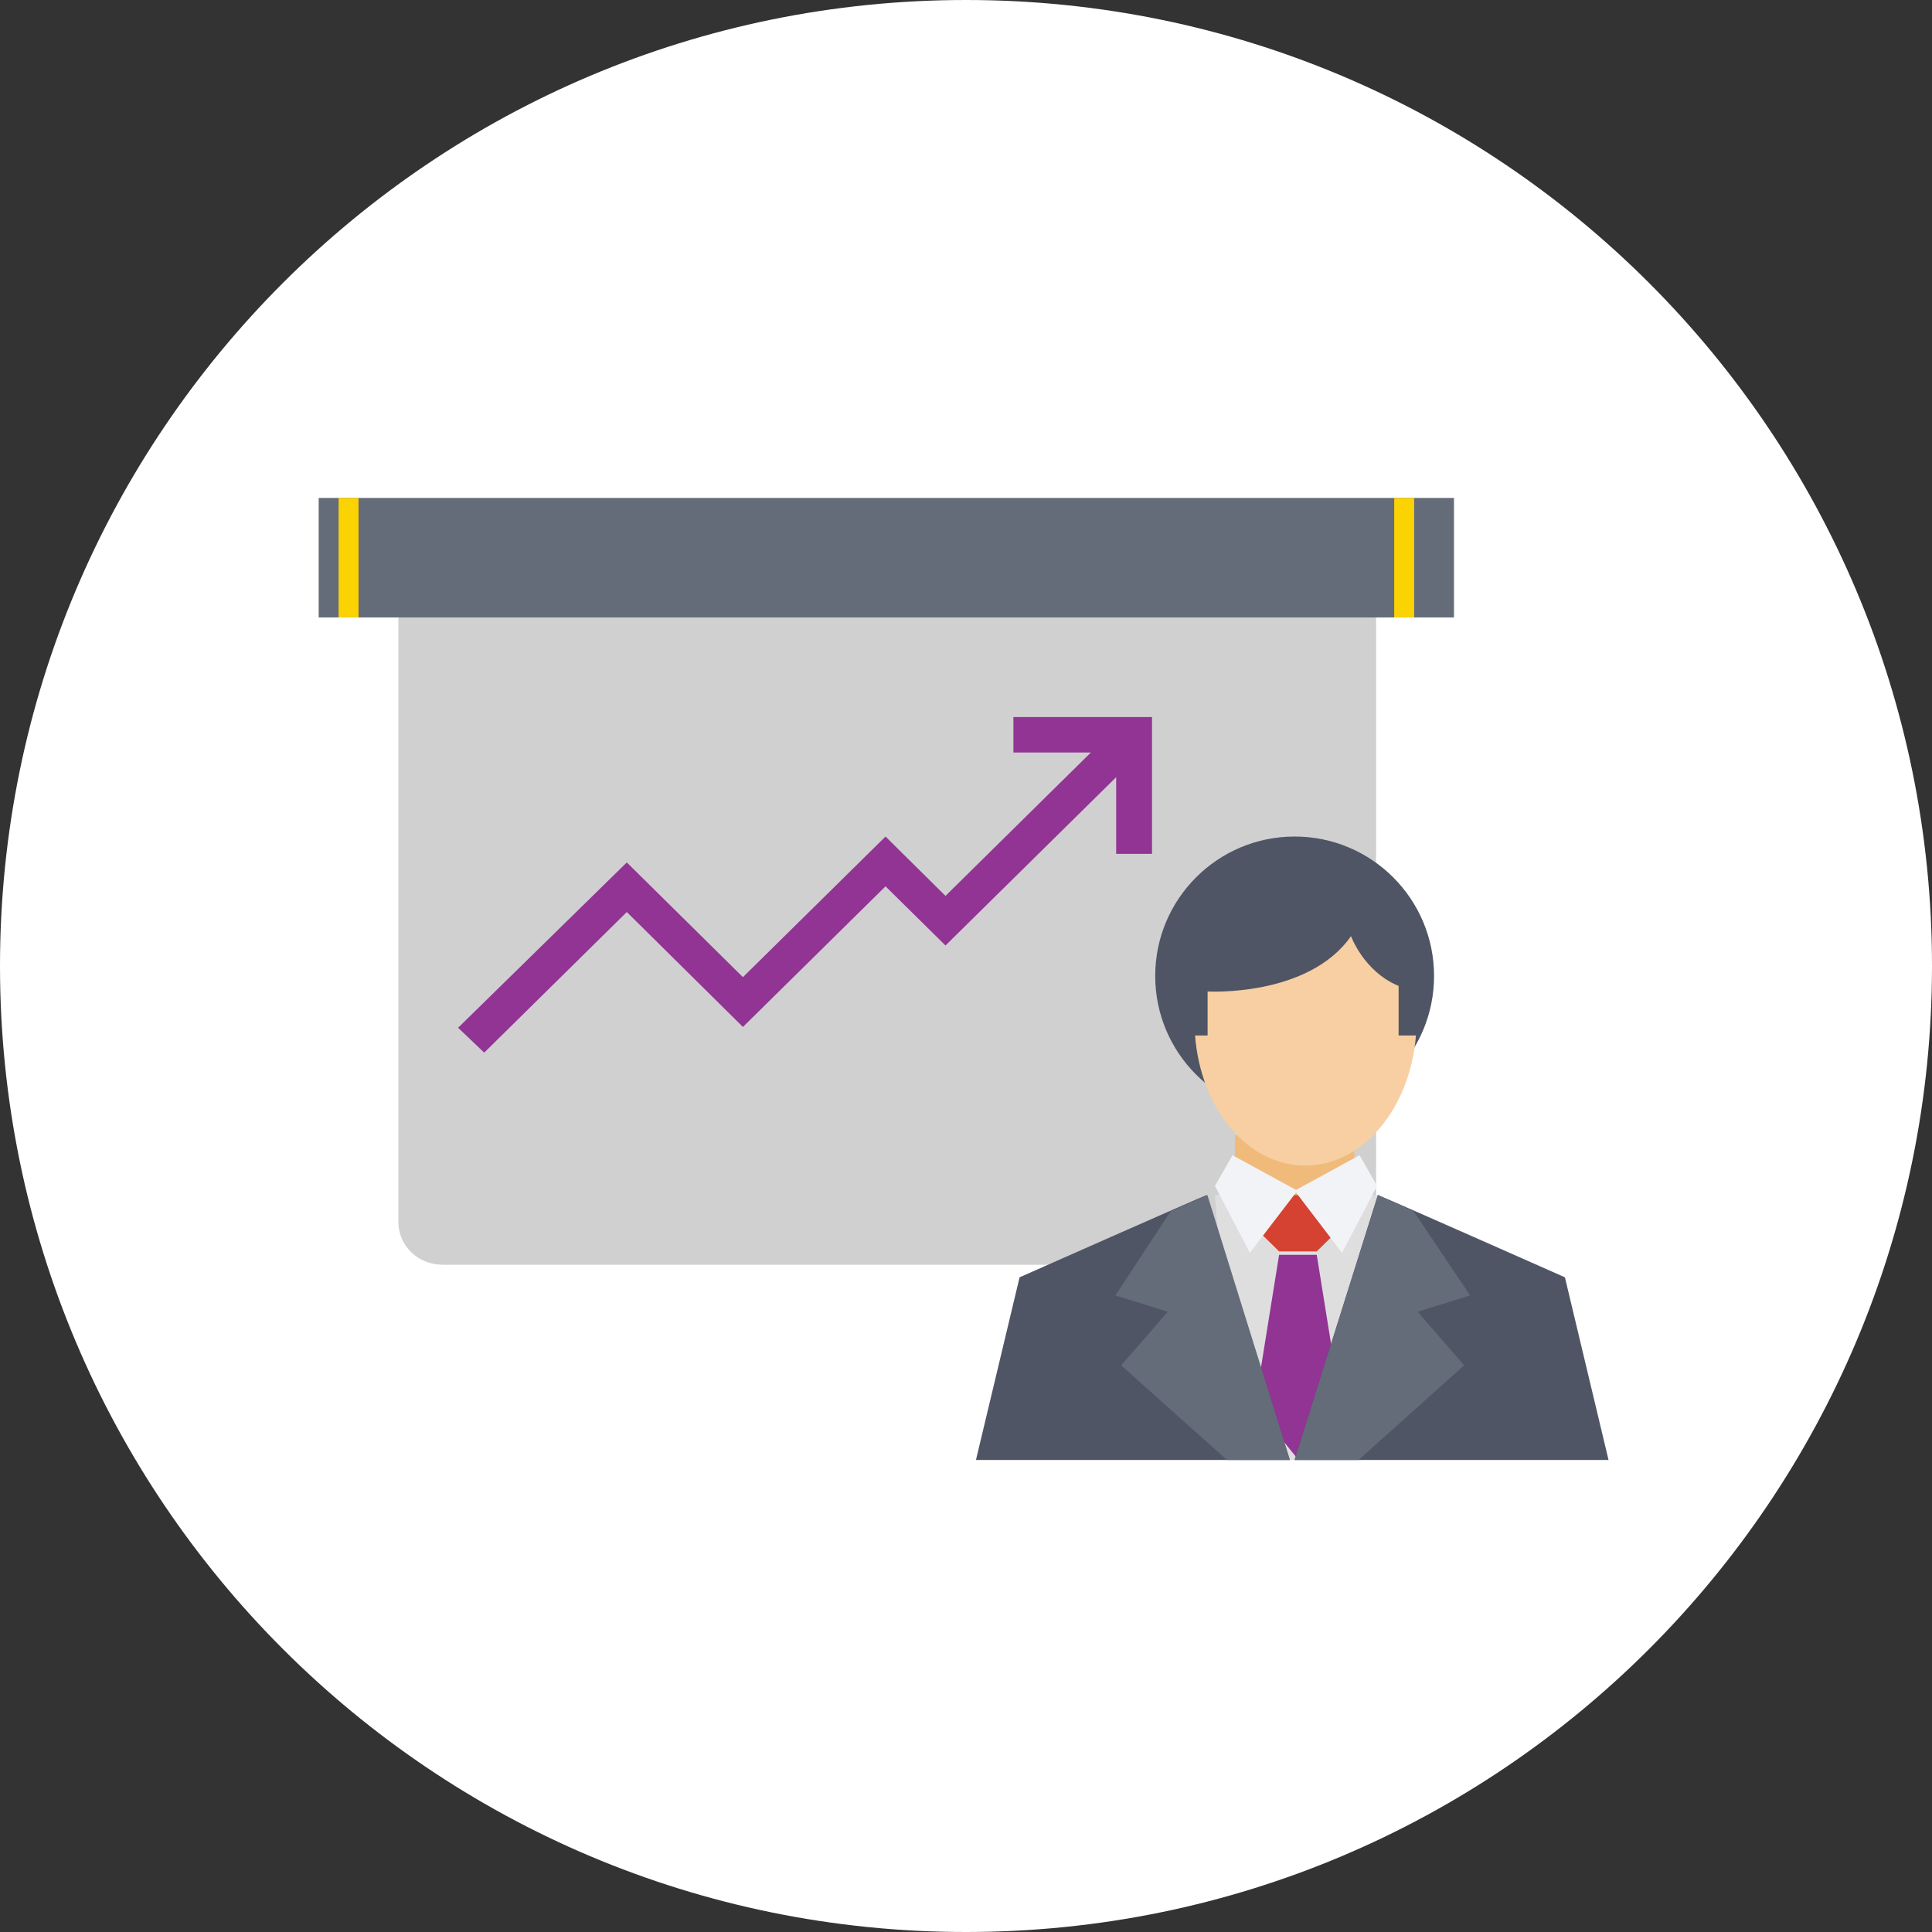 <svg id="SvgjsSvg1107" xmlns="http://www.w3.org/2000/svg" version="1.1" xmlns:xlink="http://www.w3.org/1999/xlink" xmlns:svgjs="http://svgjs.com/svgjs" width="97" height="97" viewBox="0 0 97 97"><rect x="0" y="0" width="97" height="97" fill="#333333" stroke="none"/><title>Oval 2 Copy 3</title><desc>Created with Avocode.</desc><defs id="SvgjsDefs1108"></defs><path id="SvgjsPath1109" d="M1266 1979.5C1266 1952.714 1287.714 1931 1314.5 1931C1341.286 1931 1363 1952.714 1363 1979.5C1363 2006.286 1341.286 2028 1314.5 2028C1287.714 2028 1266 2006.286 1266 1979.5Z " fill="#ffffff" fill-opacity="1" transform="matrix(1,0,0,1,-1266,-1931)"></path><path id="SvgjsPath1110" d="M1282 1962V1956H1339V1962Z " fill="#646b79" fill-opacity="1" transform="matrix(1,0,0,1,-1266,-1931)"></path><path id="SvgjsPath1111" d="M1283 1962V1956H1284V1962Z " fill="#fbd303" fill-opacity="1" transform="matrix(1,0,0,1,-1266,-1931)"></path><path id="SvgjsPath1112" d="M1336 1962V1956H1337V1962Z " fill="#fbd303" fill-opacity="1" transform="matrix(1,0,0,1,-1266,-1931)"></path><path id="SvgjsPath1113" d="M1286 1962V1992.34C1286 1993.54 1286.97 1994.5 1288.24 1994.5H1332.85C1334.07 1994.5 1335.09 1993.54 1335.09 1992.34V1962Z " fill="#d0d0d0" fill-opacity="1" transform="matrix(1,0,0,1,-1266,-1931)"></path><path id="SvgjsPath1114" d="M1328 1993V1988H1334V1993Z " fill="#f0ba7a" fill-opacity="1" transform="matrix(1,0,0,1,-1266,-1931)"></path><path id="SvgjsPath1115" d="M1324 1980C1324 1976.134 1327.134 1973 1331 1973C1334.866 1973 1338 1976.134 1338 1980C1338 1983.866 1334.866 1987 1331 1987C1327.134 1987 1324 1983.866 1324 1980Z " fill="#4f5565" fill-opacity="1" transform="matrix(1,0,0,1,-1266,-1931)"></path><path id="SvgjsPath1116" d="M1327 1991L1331.14 1991.24L1335.27 1991L1334.35 2004.3H1327.97Z " fill="#dededf" fill-opacity="1" transform="matrix(1,0,0,1,-1266,-1931)"></path><path id="SvgjsPath1117" d="M1330.22 1994L1329 2001.59L1331.14 2004.23L1333.33 2001.59L1332.11 1994Z " fill="#913494" fill-opacity="1" transform="matrix(1,0,0,1,-1266,-1931)"></path><path id="SvgjsPath1118" d="M1326.58 1991C1326.29 1991.1 1317.19 1995.13 1317.19 1995.13L1315 2004.3H1330.76Z " fill="#4f5565" fill-opacity="1" transform="matrix(1,0,0,1,-1266,-1931)"></path><path id="SvgjsPath1119" d="M1326.62 1991L1324.77 1991.82L1322 1996.04L1324.63 1996.86L1322.29 1999.55L1327.6 2004.3H1330.76Z " fill="#646b79" fill-opacity="1" transform="matrix(1,0,0,1,-1266,-1931)"></path><path id="SvgjsPath1120" d="M1335.18 1991C1335.48 1991.1 1344.57 1995.13 1344.57 1995.13L1346.76 2004.3H1331Z " fill="#4f5565" fill-opacity="1" transform="matrix(1,0,0,1,-1266,-1931)"></path><path id="SvgjsPath1121" d="M1335.18 1991L1336.98 1991.82L1339.81 1996.04L1337.18 1996.86L1339.51 1999.55L1334.21 2004.3H1331Z " fill="#646b79" fill-opacity="1" transform="matrix(1,0,0,1,-1266,-1931)"></path><path id="SvgjsPath1122" d="M1331.63 1991H1330.65L1329 1992.63L1330.22 1993.83H1332.11L1333.33 1992.63Z " fill="#d54232" fill-opacity="1" transform="matrix(1,0,0,1,-1266,-1931)"></path><path id="SvgjsPath1123" d="M1327 1990.54L1327.88 1989L1331.14 1990.78L1328.75 1993.9Z " fill="#f1f3f7" fill-opacity="1" transform="matrix(1,0,0,1,-1266,-1931)"></path><path id="SvgjsPath1124" d="M1335.14 1990.54L1334.26 1989L1331 1990.78L1333.38 1993.9Z " fill="#f1f3f7" fill-opacity="1" transform="matrix(1,0,0,1,-1266,-1931)"></path><path id="SvgjsPath1125" d="M1326.58 1980.76C1326.58 1980.76 1331.64 1981.05 1333.78 1977.98C1333.78 1977.98 1334.42 1979.8 1336.17 1980.47V1982.97H1337.04C1337.04 1982.73 1337.09 1982.49 1337.09 1982.25C1337.09 1978.22 1334.61 1975 1331.55 1975C1328.48 1975 1326 1978.26 1326 1982.25C1326 1982.49 1326 1982.73 1326.05 1982.97H1326.68V1980.76Z " fill="#4f5565" fill-opacity="1" transform="matrix(1,0,0,1,-1266,-1931)"></path><path id="SvgjsPath1126" d="M1336.22 1982.99V1980.5C1334.47 1979.78 1333.83 1978 1333.83 1978C1331.69 1981.07 1326.63 1980.78 1326.63 1980.78V1982.99H1326C1326.29 1986.69 1328.63 1989.52 1331.55 1989.52C1334.42 1989.52 1336.8 1986.64 1337.09 1982.99Z " fill="#f7cfa2" fill-opacity="1" transform="matrix(1,0,0,1,-1266,-1931)"></path><path id="SvgjsPath1127" d="M1316.88 1967V1968.78H1320.77L1313.47 1975.98L1310.46 1973L1303.3 1980.06L1297.47 1974.3L1289 1982.6L1290.31 1983.85L1297.47 1976.79L1303.3 1982.56L1310.46 1975.5L1313.47 1978.47L1322.04 1970.02V1973.87H1323.84V1967Z " fill="#913494" fill-opacity="1" transform="matrix(1,0,0,1,-1266,-1931)"></path></svg>